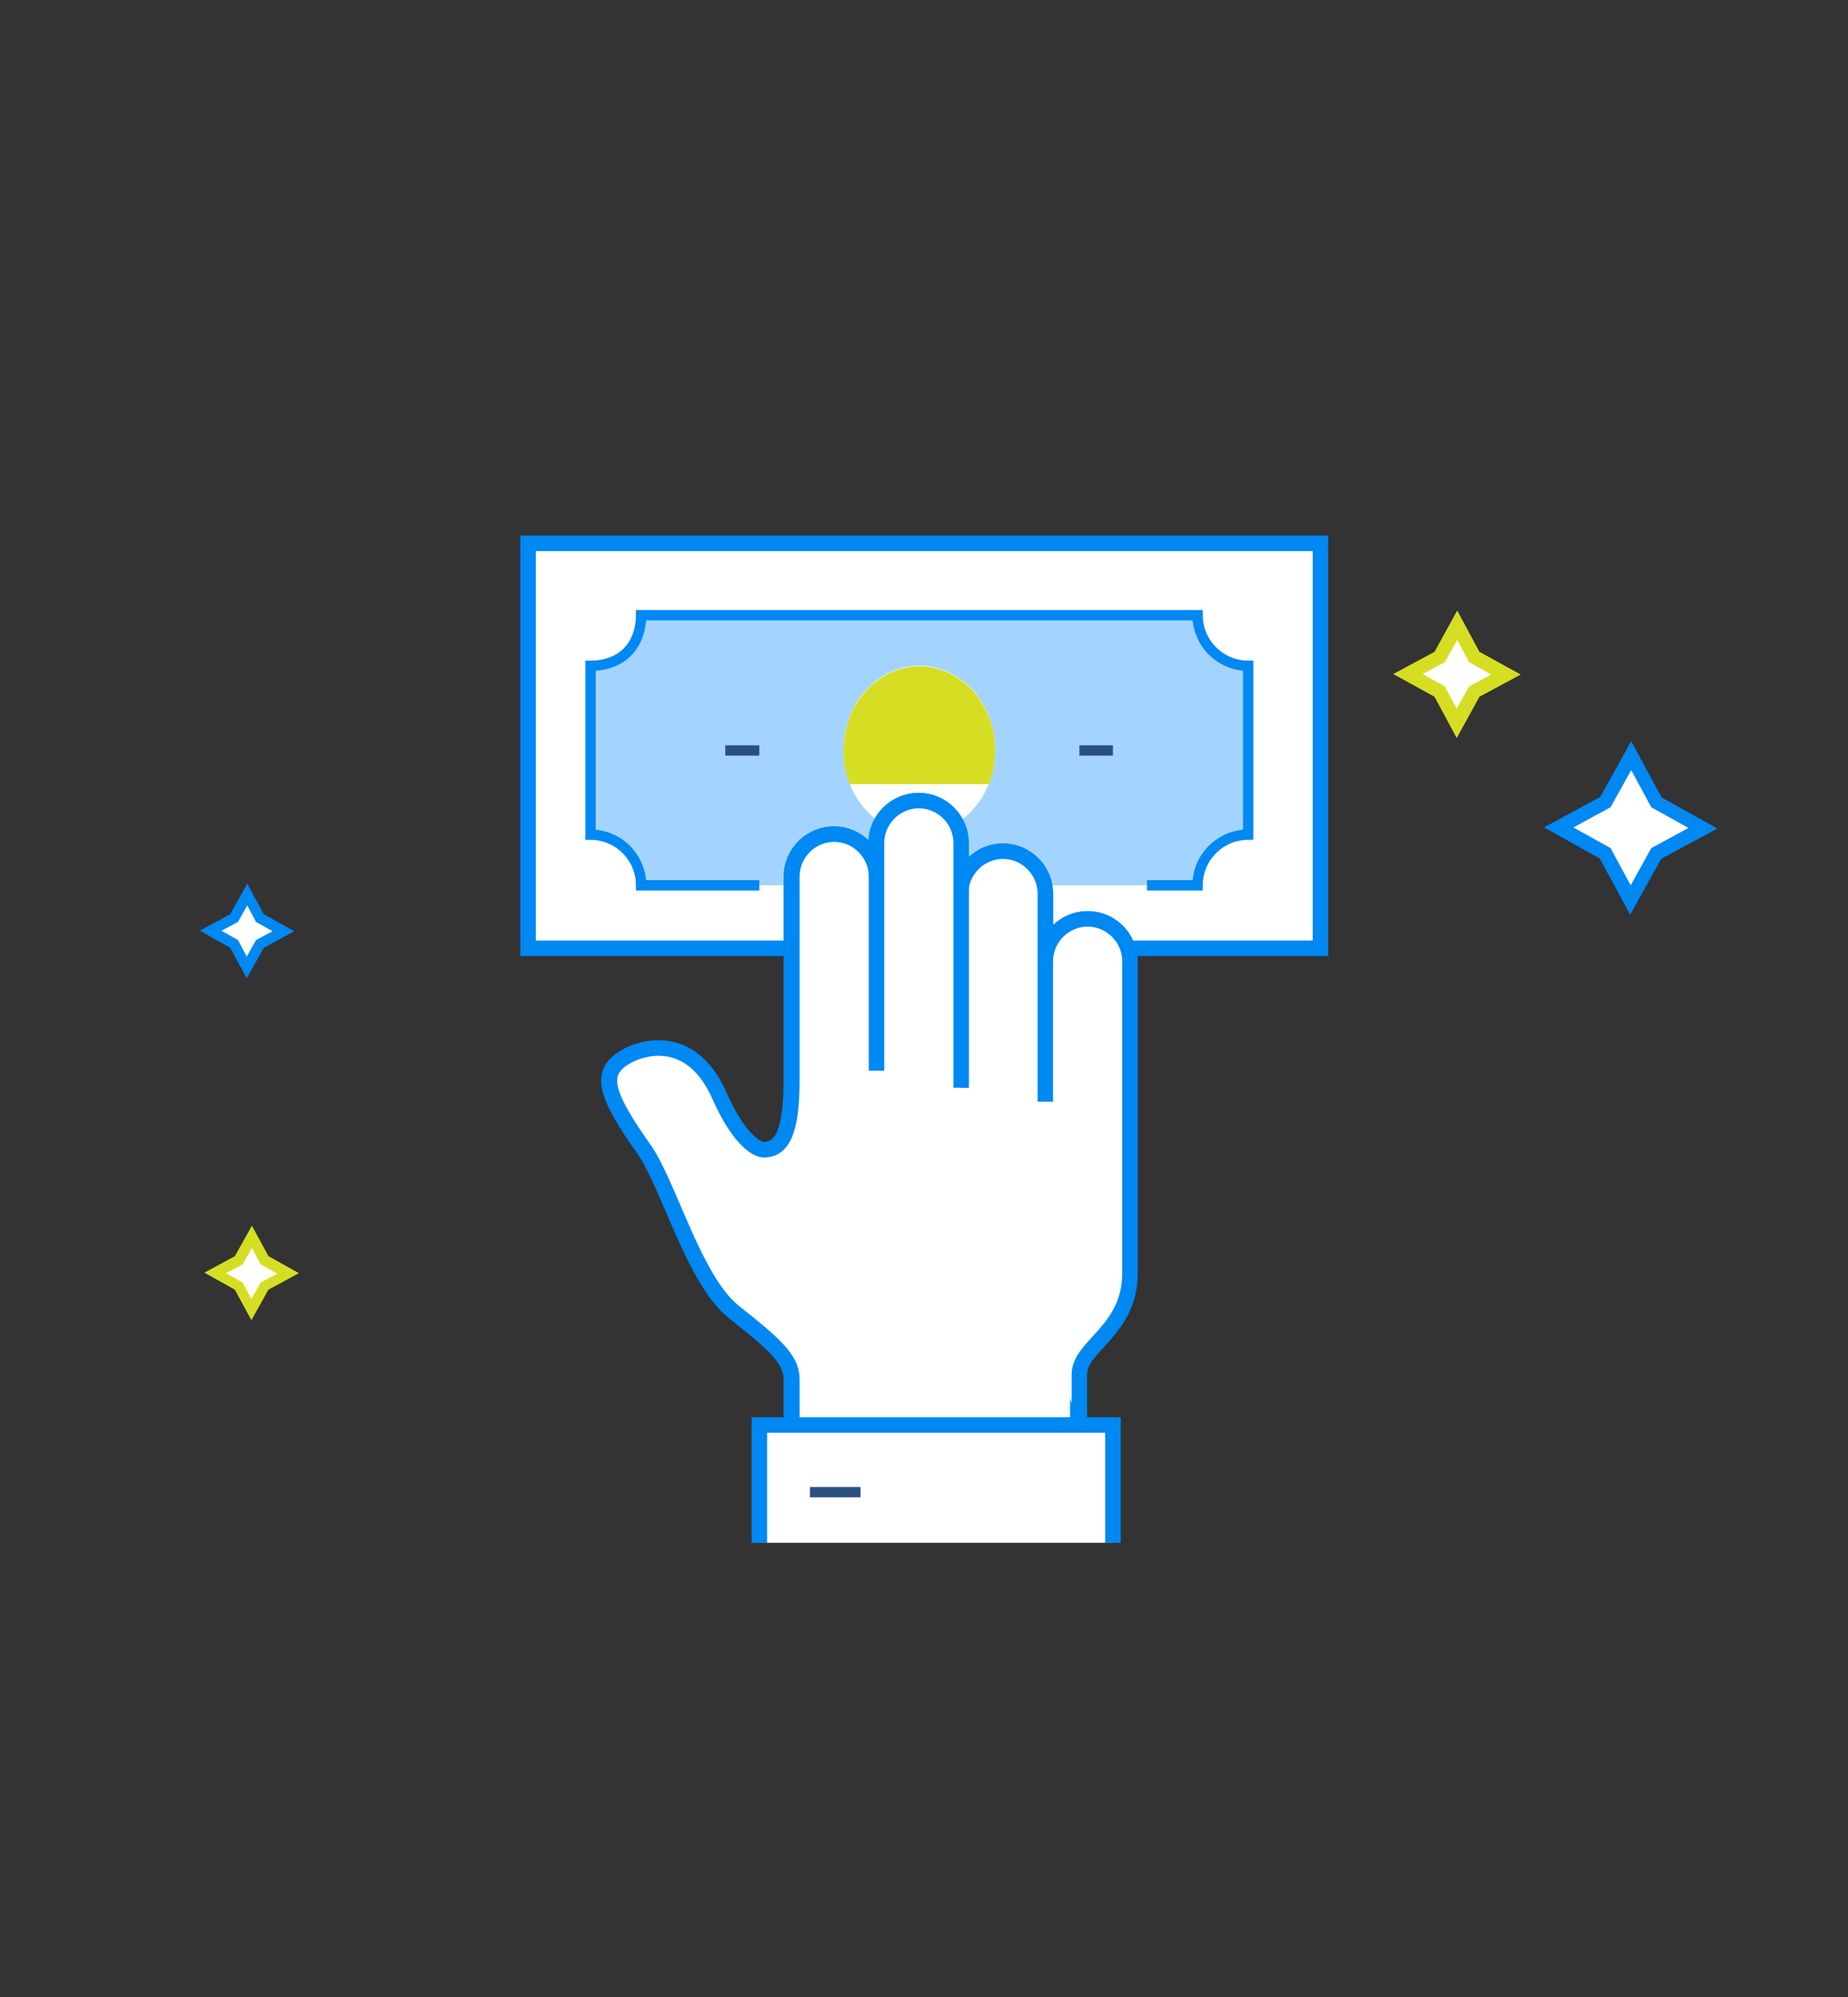 <?xml version="1.0" encoding="utf-8"?>
<!-- Generator: Adobe Illustrator 22.0.0, SVG Export Plug-In . SVG Version: 6.00 Build 0)  -->
<svg version="1.1" id="Layer_1" xmlns="http://www.w3.org/2000/svg" xmlns:xlink="http://www.w3.org/1999/xlink" x="0px" y="0px"
	 viewBox="0 0 358 386.7" style="enable-background:new 0 0 358 386.7;" xml:space="preserve">
<rect x="0" y="0" width="358" height="386.7" fill="#333333" stroke="none"/>
<style type="text/css">
	.st0{fill:#FFFFFF;}
	.st1{fill:#0088F3;}
	.st2{fill:#D6DE23;}
	.st3{fill:none;stroke:#D6DE23;stroke-width:6;stroke-linecap:round;stroke-miterlimit:10;}
	.st4{fill:#FFFFFF;stroke:#0088F3;stroke-width:3;stroke-miterlimit:10;}
	.st5{fill:#A3D4FF;}
	.st6{fill:none;stroke:#0088F3;stroke-width:2;stroke-miterlimit:10;}
	.st7{fill:none;stroke:#2A5082;stroke-width:2;stroke-miterlimit:10;}
	.st8{fill:none;}
</style>
<g>
	<g>
		<g>
			<g>
				<polygon class="st0" points="47.8,187.3 45.3,182.7 40.8,180.2 45.4,177.7 47.9,173.2 50.3,177.8 54.9,180.3 50.3,182.7 				"/>
				<path class="st1" d="M47.8,189.4l-3.2-5.9l-5.9-3.3l5.9-3.2l3.3-5.9l3.2,5.9l5.9,3.3l-5.9,3.2L47.8,189.4z M42.9,180.2l3.2,1.8
					l1.7,3.2l1.8-3.2l3.2-1.7l-3.2-1.8l-1.7-3.2l-1.8,3.2L42.9,180.2z"/>
			</g>
		</g>
	</g>
	<g>
		<g>
			<g>
				<polygon class="st0" points="48.7,253.6 46.2,249 41.7,246.5 46.3,244 48.8,239.5 51.3,244.1 55.8,246.6 51.2,249 				"/>
				<path class="st2" d="M48.7,255.6l-3.2-5.9l-5.9-3.3l5.9-3.2l3.3-5.9l3.2,5.9l5.9,3.3l-5.9,3.2L48.7,255.6z M43.8,246.5l3.2,1.8
					l1.7,3.2l1.8-3.2l3.2-1.7l-3.2-1.8l-1.7-3.2l-1.8,3.2L43.8,246.5z"/>
			</g>
		</g>
	</g>
	<g>
		<g>
			<g>
				<polygon class="st0" points="282.3,140.1 278.9,133.9 272.8,130.5 279,127.1 282.4,121 285.7,127.2 291.9,130.6 285.7,133.9 
									"/>
				<path class="st2" d="M282.2,142.9l-4.3-8l-8-4.4l8-4.3l4.4-8l4.3,8l8,4.4l-8,4.3L282.2,142.9z M275.6,130.5l4.3,2.4l2.3,4.3
					l2.4-4.3l4.3-2.3l-4.3-2.4l-2.3-4.3l-2.4,4.3L275.6,130.5z"/>
			</g>
		</g>
	</g>
	<g>
		<g>
			<polygon class="st0" points="315.8,174.3 310.9,165.2 301.9,160.2 311,155.3 316,146.3 320.9,155.4 329.9,160.4 320.8,165.3 			
				"/>
		</g>
		<g>
			<path class="st1" d="M315.8,177.1l-5.9-10.9l-10.8-6l10.9-5.9l6-10.8l5.9,10.9l10.8,6l-10.9,5.9L315.8,177.1z M304.8,160.2l7.2,4
				l3.9,7.2l4-7.2l7.2-3.9l-7.2-4l-3.9-7.2l-4,7.2L304.8,160.2z"/>
		</g>
	</g>
</g>
<polyline class="st3" points="152.2,164.5 185.7,192.3 216.4,192.3 "/>
<rect x="102.3" y="105.2" class="st4" width="153.5" height="78.4"/>
<path class="st5" d="M232,119.1l-107.8,0c0,5.4-3.3,9.8-9.8,9.8v32.7c5.4,0,9.8,4.4,9.8,9.8H232c0-5.4,4.4-9.8,9.8-9.8v-32.7
	C236.4,128.9,232,124.5,232,119.1z"/>
<path class="st6" d="M222.2,171.4h9.8c0-5.4,4.4-9.8,9.8-9.8v-32.7c-5.4,0-9.8-4.4-9.8-9.8l-107.8,0c0,5.4-3.3,9.8-9.8,9.8v32.7
	c5.4,0,9.8,4.4,9.8,9.8h22.9"/>
<line class="st7" x1="140.5" y1="145.3" x2="147.1" y2="145.3"/>
<line class="st7" x1="209.1" y1="145.3" x2="215.6" y2="145.3"/>
<path class="st0" d="M163.4,145.2c0-9,6.6-16.3,14.7-16.3c8.1,0,14.7,7.3,14.7,16.3c0,9-6.6,16.3-14.7,16.3
	C170,161.6,163.4,154.3,163.4,145.2z"/>
<path class="st2" d="M164.6,151.8c-0.8-2-1.2-4.2-1.2-6.5c0-9,6.6-16.3,14.7-16.3c8.1,0,14.7,7.3,14.7,16.3c0,2.3-0.4,4.5-1.2,6.5"
	/>
<path class="st4" d="M210.7,177.9c-4.5,0-8.2,3.7-8.2,8.2V173c0-4.5-3.7-8.2-8.2-8.2c-4.5,0-8.2,3.7-8.2,8.2v-9.8
	c0-4.5-3.7-8.2-8.2-8.2c-4.5,0-8.2,3.7-8.2,8.2v6.5c0-4.5-3.7-8.2-8.2-8.2c-4.5,0-8.2,3.7-8.2,8.2V209c0,9.8-1.7,13.6-5.4,13.6
	c-1.5,0-4.9-2.1-8.6-10.4c-5.9-13.5-17.1-9.1-19.9-6.3c-2.8,2.8-1.8,6.6,5.3,16.6c4.8,6.8,9.7,25.4,17.4,31.5
	c7.7,6.1,11.2,9.1,11.2,13c0,3.9,0,15.5,0,15.5l55.5-0.1c0,0,0-10.8,0-16.3c0-5.6,9.8-8.4,9.8-19.6v-60.4
	C218.9,181.6,215.2,177.9,210.7,177.9z"/>
<path class="st4" d="M209.1,275.9c0,0,0-4.2,0-9.8c0-5.6,9.8-8.4,9.8-19.6v-60.4c0-4.5-3.7-8.2-8.2-8.2l0,0c-4.5,0-8.2,3.7-8.2,8.2
	v27.2V173c0-4.5-3.7-8.2-8.2-8.2l0,0c-4.5,0-8.2,3.7-8.2,8.2v37.6"/>
<path class="st4" d="M186.2,210.6v-47.4c0-4.5-3.7-8.2-8.2-8.2l0,0c-4.5,0-8.2,3.7-8.2,8.2v44.1v-37.6c0-4.5-3.7-8.2-8.2-8.2l0,0
	c-4.5,0-8.2,3.7-8.2,8.2V209c0,9.8-1.7,13.6-5.4,13.6c-1.5,0-4.9-2.1-8.6-10.4c-5.9-13.5-17.1-9.1-19.9-6.3
	c-2.8,2.8-1.8,6.6,5.3,16.6c4.8,6.8,9.7,25.4,17.4,31.5c7.7,6.1,11.2,9.1,11.2,13c0,3.9,0,8.9,0,8.9"/>
<polyline class="st4" points="215.6,298.7 215.6,275.9 147.1,275.9 147.1,298.7 "/>
<polyline class="st8" points="215.6,298.7 215.6,275.9 147.1,275.9 147.1,298.7 "/>
<line class="st7" x1="156.9" y1="288.9" x2="166.7" y2="288.9"/>
</svg>
